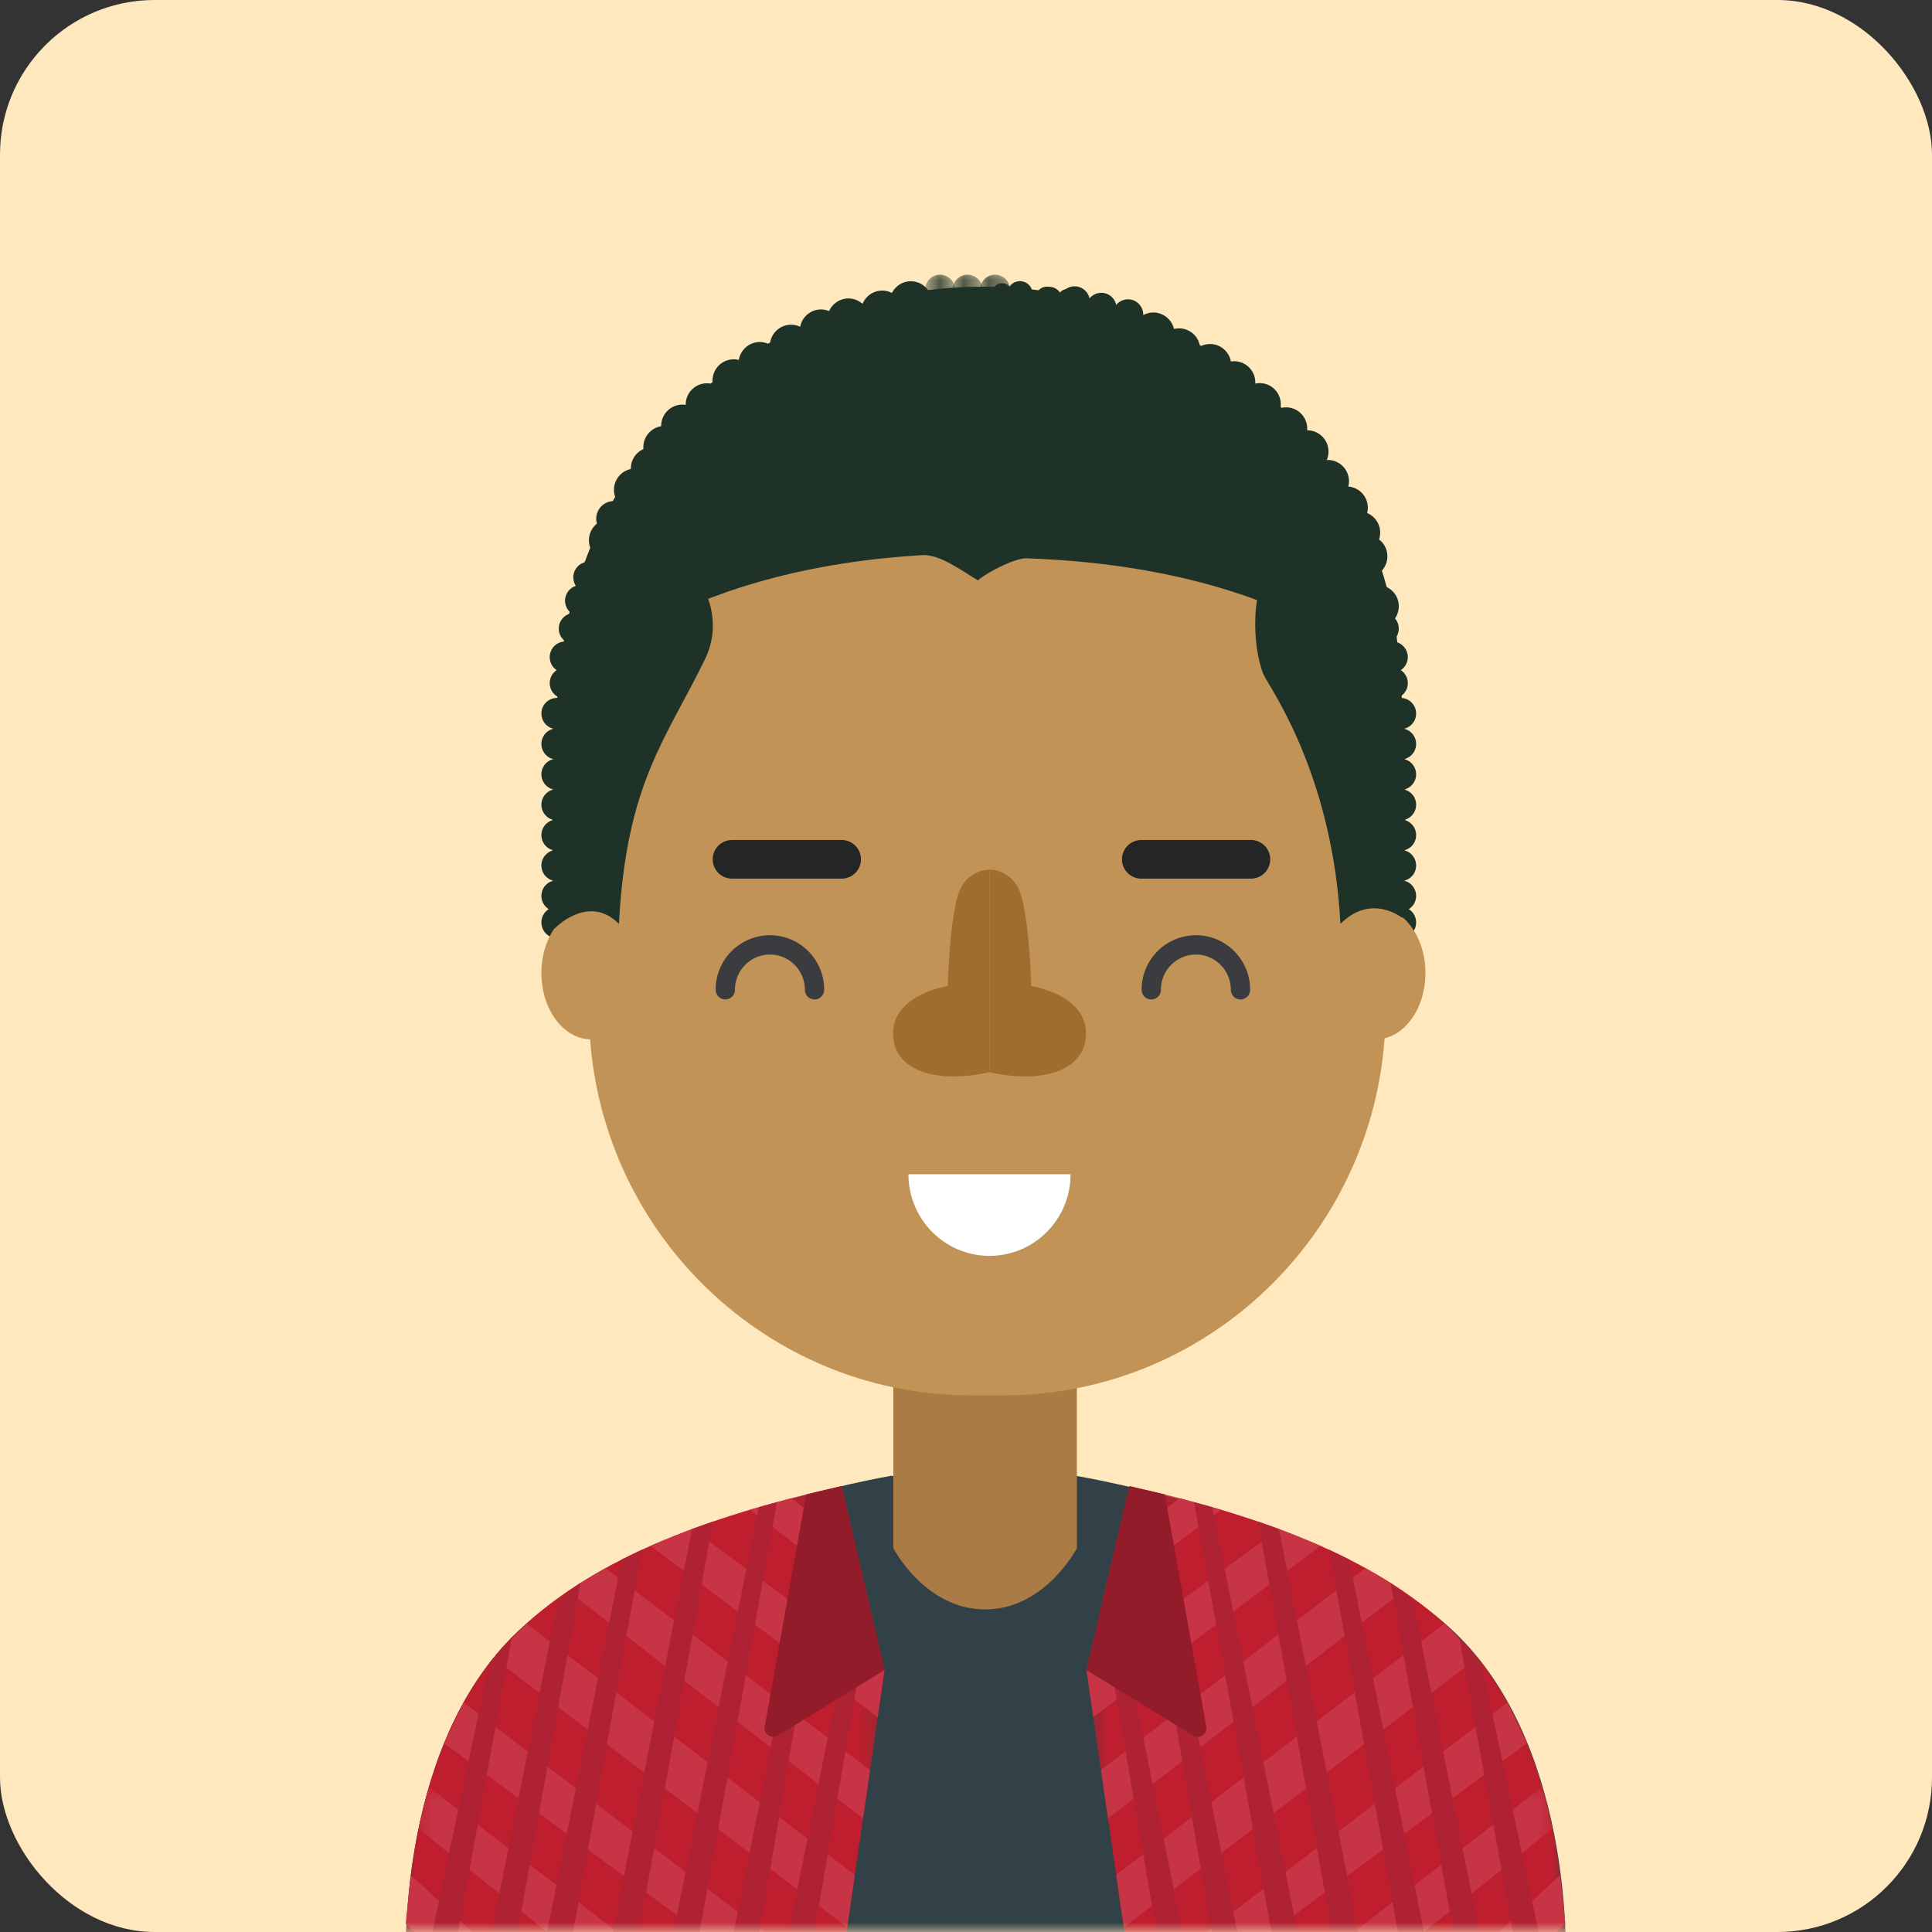 <svg width="100" height="100" viewBox="0 0 100 100" xmlns="http://www.w3.org/2000/svg" xmlns:xlink="http://www.w3.org/1999/xlink"><rect x="0" y="0" width="100" height="100" fill="#333333" stroke="none"/><title>img-Operational</title><defs><rect id="a" width="100" height="100" rx="9"/><rect id="b" width="100" height="100" rx="8"/><path id="d" d="M2.298.21H.718V1.8h1.58V.21z"/><path id="f" d="M2.474.21H.894V1.8h1.58V.21z"/><path id="h" d="M1.617.21H.037V1.8h1.58z"/><path id="j" d="M24.785 25.07H0V.234h24.785z"/><path id="l" d="M.662 10.028H13.23V.768H.662v9.26z"/><path id="n" d="M.377 25.07h24.785V.234H.377V25.07z"/><path id="p" d="M.728 10.028h12.567V.768H.728z"/></defs><g fill="none" fill-rule="evenodd"><use fill="#FDF1DF" xlink:href="#a"/><mask id="c" fill="#fff"><use xlink:href="#b"/></mask><use fill="#FFE8BD" xlink:href="#b"/><g mask="url(#c)"><path d="M30.84 30.896a.808.808 0 1 1-1.569.394.808.808 0 1 1 1.569-.394" fill="#1F3228"/><path d="M31.268 29.686a.808.808 0 1 1-1.569.394.808.808 0 1 1 1.569-.394" fill="#1F3228"/><path d="M31.936 30.445a.808.808 0 1 1-1.569.394.808.808 0 1 1 1.569-.394" fill="#1F3228"/><path d="M32.248 30.285a1.1 1.1 0 0 1-1.096 1.103 1.1 1.1 0 0 1-1.097-1.103 1.1 1.1 0 0 1 1.097-1.103 1.1 1.1 0 0 1 1.096 1.103" fill="#1F3228"/><g transform="translate(47.143 14.009)"><mask id="e" fill="#fff"><use xlink:href="#d"/></mask><path d="M2.28.834a.794.794 0 0 1-.603.947A.795.795 0 0 1 1.34.228a.79.79 0 0 1 .94.606" fill="#1F3228" mask="url(#e)"/></g><g transform="translate(48.388 14.009)"><mask id="g" fill="#fff"><use xlink:href="#f"/></mask><path d="M2.456.834a.794.794 0 0 1-.603.947.795.795 0 0 1-.337-1.553.79.79 0 0 1 .94.606" fill="#1F3228" mask="url(#g)"/></g><g transform="translate(50.667 14.009)"><mask id="i" fill="#fff"><use xlink:href="#h"/></mask><path d="M1.598.834a.794.794 0 0 1-.602.947A.795.795 0 0 1 .659.228a.79.79 0 0 1 .94.606" fill="#1F3228" mask="url(#i)"/></g><path d="M53.449 15.215a.659.659 0 0 1-.657.662.659.659 0 0 1-.658-.662c0-.366.294-.662.658-.662.363 0 .657.296.657.662M54.745 15.41c0 .314-.254.57-.567.57a.57.57 0 0 1-.567-.57.57.57 0 0 1 .567-.571c.313 0 .567.255.567.57" fill="#1F3228"/><path d="M54.745 15.47c0-.282.226-.51.506-.51s.506.228.506.51c0 .282-.227.51-.506.51a.508.508 0 0 1-.506-.51M48.242 15.66a1.1 1.1 0 0 1-1.095 1.103 1.1 1.1 0 0 1-1.097-1.103 1.1 1.1 0 0 1 1.097-1.103 1.1 1.1 0 0 1 1.095 1.103" fill="#1F3228"/><path d="M46.758 16.143a1.1 1.1 0 0 1-1.096 1.103 1.1 1.1 0 0 1-1.096-1.103 1.1 1.1 0 0 1 1.096-1.103 1.1 1.1 0 0 1 1.096 1.103" fill="#1F3228"/><path d="M45.01 16.55a1.1 1.1 0 0 1-1.095 1.104 1.1 1.1 0 0 1-1.096-1.103 1.1 1.1 0 0 1 1.096-1.103 1.1 1.1 0 0 1 1.096 1.103" fill="#1F3228"/><path d="M43.59 17.122a1.1 1.1 0 0 1-1.096 1.103 1.1 1.1 0 0 1-1.097-1.103 1.1 1.1 0 0 1 1.097-1.104 1.1 1.1 0 0 1 1.095 1.104" fill="#1F3228"/><path d="M42.042 17.91a1.1 1.1 0 0 1-1.096 1.103 1.1 1.1 0 0 1-1.097-1.103 1.1 1.1 0 0 1 1.097-1.103 1.1 1.1 0 0 1 1.096 1.103" fill="#1F3228"/><path d="M40.421 18.806a1.1 1.1 0 0 1-1.095 1.103 1.1 1.1 0 0 1-1.097-1.103 1.1 1.1 0 0 1 1.097-1.103 1.1 1.1 0 0 1 1.095 1.103" fill="#1F3228"/><path d="M39.072 19.702a1.1 1.1 0 0 1-1.095 1.103 1.1 1.1 0 0 1-1.097-1.103 1.1 1.1 0 0 1 1.097-1.104 1.1 1.1 0 0 1 1.095 1.104" fill="#1F3228"/><path d="M37.684 20.942a1.1 1.1 0 0 1-1.095 1.103 1.1 1.1 0 0 1-1.097-1.103 1.1 1.1 0 0 1 1.097-1.103 1.1 1.1 0 0 1 1.095 1.103" fill="#1F3228"/><path d="M36.416 22.046a1.1 1.1 0 0 1-1.096 1.103 1.1 1.1 0 0 1-1.097-1.103 1.1 1.1 0 0 1 1.097-1.103 1.1 1.1 0 0 1 1.096 1.103" fill="#1F3228"/><path d="M35.493 23.15a1.1 1.1 0 0 1-1.096 1.102A1.1 1.1 0 0 1 33.3 23.15a1.1 1.1 0 0 1 1.097-1.103 1.1 1.1 0 0 1 1.096 1.103" fill="#1F3228"/><path d="M34.845 24.253a1.1 1.1 0 0 1-1.096 1.103 1.1 1.1 0 0 1-1.097-1.103 1.1 1.1 0 0 1 1.097-1.104 1.1 1.1 0 0 1 1.096 1.104" fill="#1F3228"/><path d="M33.971 25.356a1.1 1.1 0 0 1-1.095 1.103 1.1 1.1 0 0 1-1.097-1.103 1.1 1.1 0 0 1 1.097-1.103 1.1 1.1 0 0 1 1.095 1.103" fill="#1F3228"/><path d="M32.676 26.85a.91.91 0 0 1-.908.914.91.91 0 0 1-.907-.914.91.91 0 0 1 .907-.913.91.91 0 0 1 .908.913M57.675 15.94a.798.798 0 0 0 .365 1.063.787.787 0 0 0 1.054-.367.797.797 0 0 0-.363-1.063.788.788 0 0 0-1.056.367" fill="#1F3228"/><path d="M56.294 15.604a.798.798 0 0 0 .364 1.063.787.787 0 0 0 1.055-.368.797.797 0 0 0-.364-1.063.788.788 0 0 0-1.055.368" fill="#1F3228"/><path d="M54.912 15.267a.798.798 0 0 0 .365 1.063.787.787 0 0 0 1.054-.367.797.797 0 0 0-.363-1.063.788.788 0 0 0-1.056.367" fill="#1F3228"/><path d="M53.674 15.348a.662.662 0 0 0 .485.799.655.655 0 0 0 .793-.488.657.657 0 1 0-1.277-.31M52.37 15.23a.567.567 0 1 0 1.102.268.572.572 0 0 0-.418-.688.568.568 0 0 0-.685.42" fill="#1F3228"/><path d="M52.355 15.29a.506.506 0 1 0-.983-.24.51.51 0 0 0 .372.616.507.507 0 0 0 .611-.376M58.631 17.013c-.142.593.22 1.188.808 1.331.588.144 1.18-.22 1.322-.812a1.095 1.095 0 1 0-2.13-.519" fill="#1F3228"/><path d="M59.962 17.834c-.142.592.219 1.188.808 1.33.587.145 1.18-.22 1.322-.812a1.095 1.095 0 1 0-2.13-.519" fill="#1F3228"/><path d="M61.565 18.643c-.142.593.219 1.188.807 1.331.588.144 1.18-.22 1.323-.812a1.095 1.095 0 1 0-2.13-.519" fill="#1F3228"/><path d="M62.813 19.534c-.142.593.219 1.189.808 1.331.587.145 1.18-.22 1.322-.812a1.095 1.095 0 1 0-2.13-.519" fill="#1F3228"/><path d="M64.134 20.667c-.142.593.219 1.188.808 1.33.587.145 1.18-.22 1.322-.811a1.095 1.095 0 1 0-2.13-.519" fill="#1F3228"/><path d="M65.5 21.92c-.142.594.219 1.19.808 1.332.587.144 1.18-.22 1.322-.812a1.095 1.095 0 1 0-2.13-.519" fill="#1F3228"/><path d="M66.602 23.11c-.142.594.219 1.189.808 1.332.587.144 1.18-.22 1.322-.812a1.095 1.095 0 1 0-2.13-.519" fill="#1F3228"/><path d="M67.661 24.645c-.142.593.22 1.188.808 1.331.588.144 1.18-.22 1.322-.812a1.095 1.095 0 1 0-2.13-.519" fill="#1F3228"/><path d="M68.637 26.018c-.142.592.22 1.188.808 1.33.588.145 1.18-.22 1.322-.812a1.095 1.095 0 1 0-2.13-.519" fill="#1F3228"/><path d="M69.277 27.309c-.142.592.219 1.188.808 1.33.587.145 1.18-.22 1.322-.812a1.095 1.095 0 1 0-2.13-.519" fill="#1F3228"/><path d="M69.65 28.534c-.143.593.218 1.189.807 1.332.588.144 1.18-.221 1.322-.813a1.095 1.095 0 1 0-2.13-.519M70.24 31.118c-.141.593.22 1.189.808 1.331.588.145 1.18-.22 1.322-.812a1.095 1.095 0 1 0-2.13-.519M32.676 27.965a1.1 1.1 0 0 1-1.096 1.103 1.1 1.1 0 0 1-1.096-1.103 1.1 1.1 0 0 1 1.096-1.103 1.1 1.1 0 0 1 1.096 1.103M29.64 47.746a.81.81 0 0 1-.808.814.81.81 0 0 1-.809-.814.81.81 0 0 1 .81-.813.81.81 0 0 1 .807.813" fill="#1F3228"/><path d="M29.616 46.174a.808.808 0 1 1-1.569.394.808.808 0 1 1 1.569-.394" fill="#1F3228"/><path d="M29.616 44.601a.808.808 0 1 1-1.569.394.808.808 0 1 1 1.569-.394" fill="#1F3228"/><path d="M29.616 43.028a.808.808 0 1 1-1.569.394.808.808 0 1 1 1.569-.394" fill="#1F3228"/><path d="M29.616 41.455a.808.808 0 1 1-1.569.394.808.808 0 1 1 1.569-.394" fill="#1F3228"/><path d="M29.616 39.882a.808.808 0 1 1-1.569.394.808.808 0 1 1 1.569-.394" fill="#1F3228"/><path d="M29.616 38.31a.808.808 0 1 1-1.569.394.808.808 0 1 1 1.569-.394" fill="#1F3228"/><path d="M29.616 36.736a.808.808 0 1 1-1.569.394.808.808 0 1 1 1.569-.394M30.047 35.163a.808.808 0 1 1-1.569.394.808.808 0 1 1 1.569-.394" fill="#1F3228"/><path d="M30.047 33.815a.808.808 0 1 1-1.569.394.808.808 0 1 1 1.569-.394" fill="#1F3228"/><path d="M30.515 32.339a.808.808 0 1 1-1.569.394.808.808 0 1 1 1.569-.394M71.68 47.746c0 .45.363.814.809.814a.81.81 0 0 0 .809-.814.81.81 0 0 0-.81-.813.81.81 0 0 0-.807.813" fill="#1F3228"/><path d="M71.705 46.174a.808.808 0 1 0 1.569.394.808.808 0 1 0-1.569-.394" fill="#1F3228"/><path d="M71.705 44.601a.808.808 0 1 0 1.569.394.808.808 0 1 0-1.569-.394" fill="#1F3228"/><path d="M71.705 43.028a.808.808 0 1 0 1.569.394.808.808 0 1 0-1.569-.394" fill="#1F3228"/><path d="M71.705 41.455a.808.808 0 1 0 1.569.394.808.808 0 1 0-1.569-.394" fill="#1F3228"/><path d="M71.705 39.882a.808.808 0 1 0 1.569.394.808.808 0 1 0-1.569-.394" fill="#1F3228"/><path d="M71.705 38.31a.808.808 0 1 0 1.569.394.808.808 0 1 0-1.569-.394" fill="#1F3228"/><path d="M71.705 36.736a.808.808 0 1 0 1.569.394.808.808 0 1 0-1.569-.394M71.274 35.163a.808.808 0 1 0 1.569.394.808.808 0 1 0-1.569-.394" fill="#1F3228"/><path d="M71.274 33.815a.808.808 0 1 0 1.569.394.808.808 0 1 0-1.569-.394" fill="#1F3228"/><path d="M70.806 32.339a.808.808 0 1 0 1.569.394.808.808 0 1 0-1.569-.394" fill="#1F3228"/><path d="M75.55 84.745c-6.03-6.072-19.888-8.361-19.888-8.361l-4.758 1.133-4.758-1.133s-13.619 2.289-19.65 8.36c-6.03 6.073-5.483 17.011-5.483 17.011h60.022s.546-10.938-5.484-17.01" fill="#324147"/><path d="M55.739 80.132s-1.637 3.171-4.75 3.171-4.75-3.171-4.75-3.171v-13.84h9.5v13.84z" fill="#AA7B44"/><path d="M51.912 72.227h-1.618c-10.94 0-19.807-8.93-19.807-19.944V36.087c0-11.014 8.867-19.943 19.807-19.943h1.618c10.938 0 19.807 8.929 19.807 19.943v16.196c0 11.014-8.869 19.944-19.807 19.944" fill="#C19356"/><path d="M72.462 35.597c0-11.465-9.67-20.758-21.6-20.758-11.93 0-21.6 9.293-21.6 20.758 0 0 5.105-6.08 18.482-6.863.92-.054 2.102.855 2.871 1.304.528-.449 1.946-1.16 2.51-1.14 14.267.488 19.337 6.7 19.337 6.7" fill="#1F3228"/><path d="M37.542 51.23a2.316 2.316 0 0 1 2.308-2.323c1.277 0 2.31 1.04 2.31 2.324M59.59 51.23a2.316 2.316 0 0 1 2.308-2.323c1.276 0 2.31 1.04 2.31 2.324" stroke="#3B3C3F" stroke-linecap="round"/><path d="M49.724 45.976c-.573 1.202-.667 5.06-.667 5.06s-2.793.428-2.83 2.406c-.04 1.978 2.233 2.675 4.989 2.053l.001-10.48a1.698 1.698 0 0 0-1.493.96" fill="#A06D2E"/><path d="M53.376 51.036s-.094-3.857-.667-5.06a1.7 1.7 0 0 0-1.493-.962l.002 10.482c2.756.62 5.028-.077 4.99-2.055-.04-1.978-2.832-2.405-2.832-2.405" fill="#A06D2E"/><path d="M28.023 50.365c0 1.895 1.154 3.432 2.577 3.432s2.577-1.537 2.577-3.432c0-1.896-1.154-3.432-2.577-3.432s-2.577 1.536-2.577 3.432M73.78 50.365c0 1.895-1.153 3.432-2.576 3.432s-2.577-1.537-2.577-3.432c0-1.896 1.154-3.432 2.577-3.432s2.577 1.536 2.577 3.432" fill="#C19356"/><path d="M67.64 23.045s-.004 4.354-1.827 6.26c-1.245 1.302-.9 4.786-.318 5.79.583 1.005 3.5 5.404 3.885 12.727 1.593-1.611 3.201-.312 3.201-.312s.614-10.546-.622-15.736c-1.386-5.811-4.319-8.73-4.319-8.73M33.776 23.045s-2.933 2.918-4.318 8.73c-1.236 5.189-.775 16.306-.775 16.306s1.76-1.87 3.353-.26c.385-7.322 2.44-9.545 4.468-13.73.784-1.621.345-3.484-.9-4.785-1.824-1.907-1.828-6.261-1.828-6.261" fill="#1F3228"/><path d="M37.889 44.478h5.674M59.072 44.478h5.674" stroke="#242526" stroke-width="2" stroke-linecap="round"/><path d="M55.412 60.78c0 2.332-1.878 4.224-4.195 4.224s-4.196-1.892-4.196-4.225" fill="#FFF"/><g transform="translate(21 76.685)"><mask id="k" fill="#fff"><use xlink:href="#j"/></mask><path d="M22.563.234C15.416 1.84 9.449 4.08 5.496 8.06-.534 14.133.013 25.07.013 25.07h22.55l2.222-15.317-2.222-9.52z" fill="#BE1E2D" mask="url(#k)"/></g><path fill="#C63446" d="M21 99.562l2.338 2.193h2.995l-5.07-4.707z"/><g transform="translate(21 91.727)"><mask id="m" fill="#fff"><use xlink:href="#l"/></mask><path fill="#C63446" mask="url(#m)" d="M.662 2.921l8.825 7.107h3.743L1.198.768z"/></g><path fill="#C63446" d="M22.986 90.229l15.601 11.526h3.268L23.993 88.12zM25.544 85.81l18.308 13.95.394-2.712-16.998-13.015zM29.399 82.354l15.27 11.77.364-2.51-13.691-10.45zM33.668 80.014l11.762 8.864.354-2.44-9.963-7.296zM38.813 78.147l6.119 4.639-.686-2.733-3.286-2.506z"/><path fill="#AF2233" d="M40.474 101.756h1.38l3.18-18.534-.467-1.873zM37.625 101.756h1.38l3.18-18.534-.467-1.873zM34.512 101.756h1.381l4.322-24-.94.254zM31.379 101.756h1.38l4.142-22.999-1.08.385zM27.965 101.756h1.38l3.881-21.542-1.04.504zM25.095 101.756h1.38l3.572-19.829-1.142.829zM22.008 101.756h1.381l3.107-17.01-1.169 1.337z"/><path d="M43.563 76.919l2.222 9.52-5.53 3.395a.448.448 0 0 1-.674-.465l2.148-12.016 1.834-.434z" fill="#931C2B"/><g transform="translate(55.857 76.685)"><mask id="o" fill="#fff"><use xlink:href="#n"/></mask><path d="M2.6.234C9.745 1.84 15.712 4.08 19.665 8.06c6.03 6.073 5.483 17.011 5.483 17.011H2.6L.377 9.754 2.6.234z" fill="#BE1E2D" mask="url(#o)"/></g><path fill="#C63446" d="M81.019 99.562l-2.338 2.193h-2.995l5.07-4.707z"/><g transform="translate(67.061 91.727)"><mask id="q" fill="#fff"><use xlink:href="#p"/></mask><path fill="#C63446" mask="url(#q)" d="M13.295 2.921L4.47 10.028H.728L12.76.768z"/></g><path fill="#C63446" d="M79.033 90.229l-15.601 11.526h-3.268L78.026 88.12zM76.475 85.81L58.167 99.76l-.394-2.712 16.998-13.015zM72.62 82.354l-15.27 11.77-.364-2.51 13.691-10.45zM68.35 80.014L56.59 88.878l-.354-2.44 9.963-7.296zM63.206 78.147l-6.119 4.639.686-2.733 3.286-2.506z"/><path fill="#AF2233" d="M61.545 101.756h-1.38l-3.18-18.534.467-1.873zM64.394 101.756h-1.38l-3.18-18.534.467-1.873zM67.507 101.756h-1.381l-4.322-24 .94.254zM70.64 101.756h-1.38l-4.142-22.999 1.08.385zM74.054 101.756h-1.38l-3.881-21.542 1.04.504zM76.924 101.756h-1.38l-3.572-19.829 1.142.829zM80.01 101.756h-1.38l-3.107-17.01 1.169 1.337z"/><path d="M58.456 76.919l-2.222 9.52 5.53 3.395a.448.448 0 0 0 .674-.465L60.29 77.353l-1.834-.434z" fill="#931C2B"/></g></g></svg>